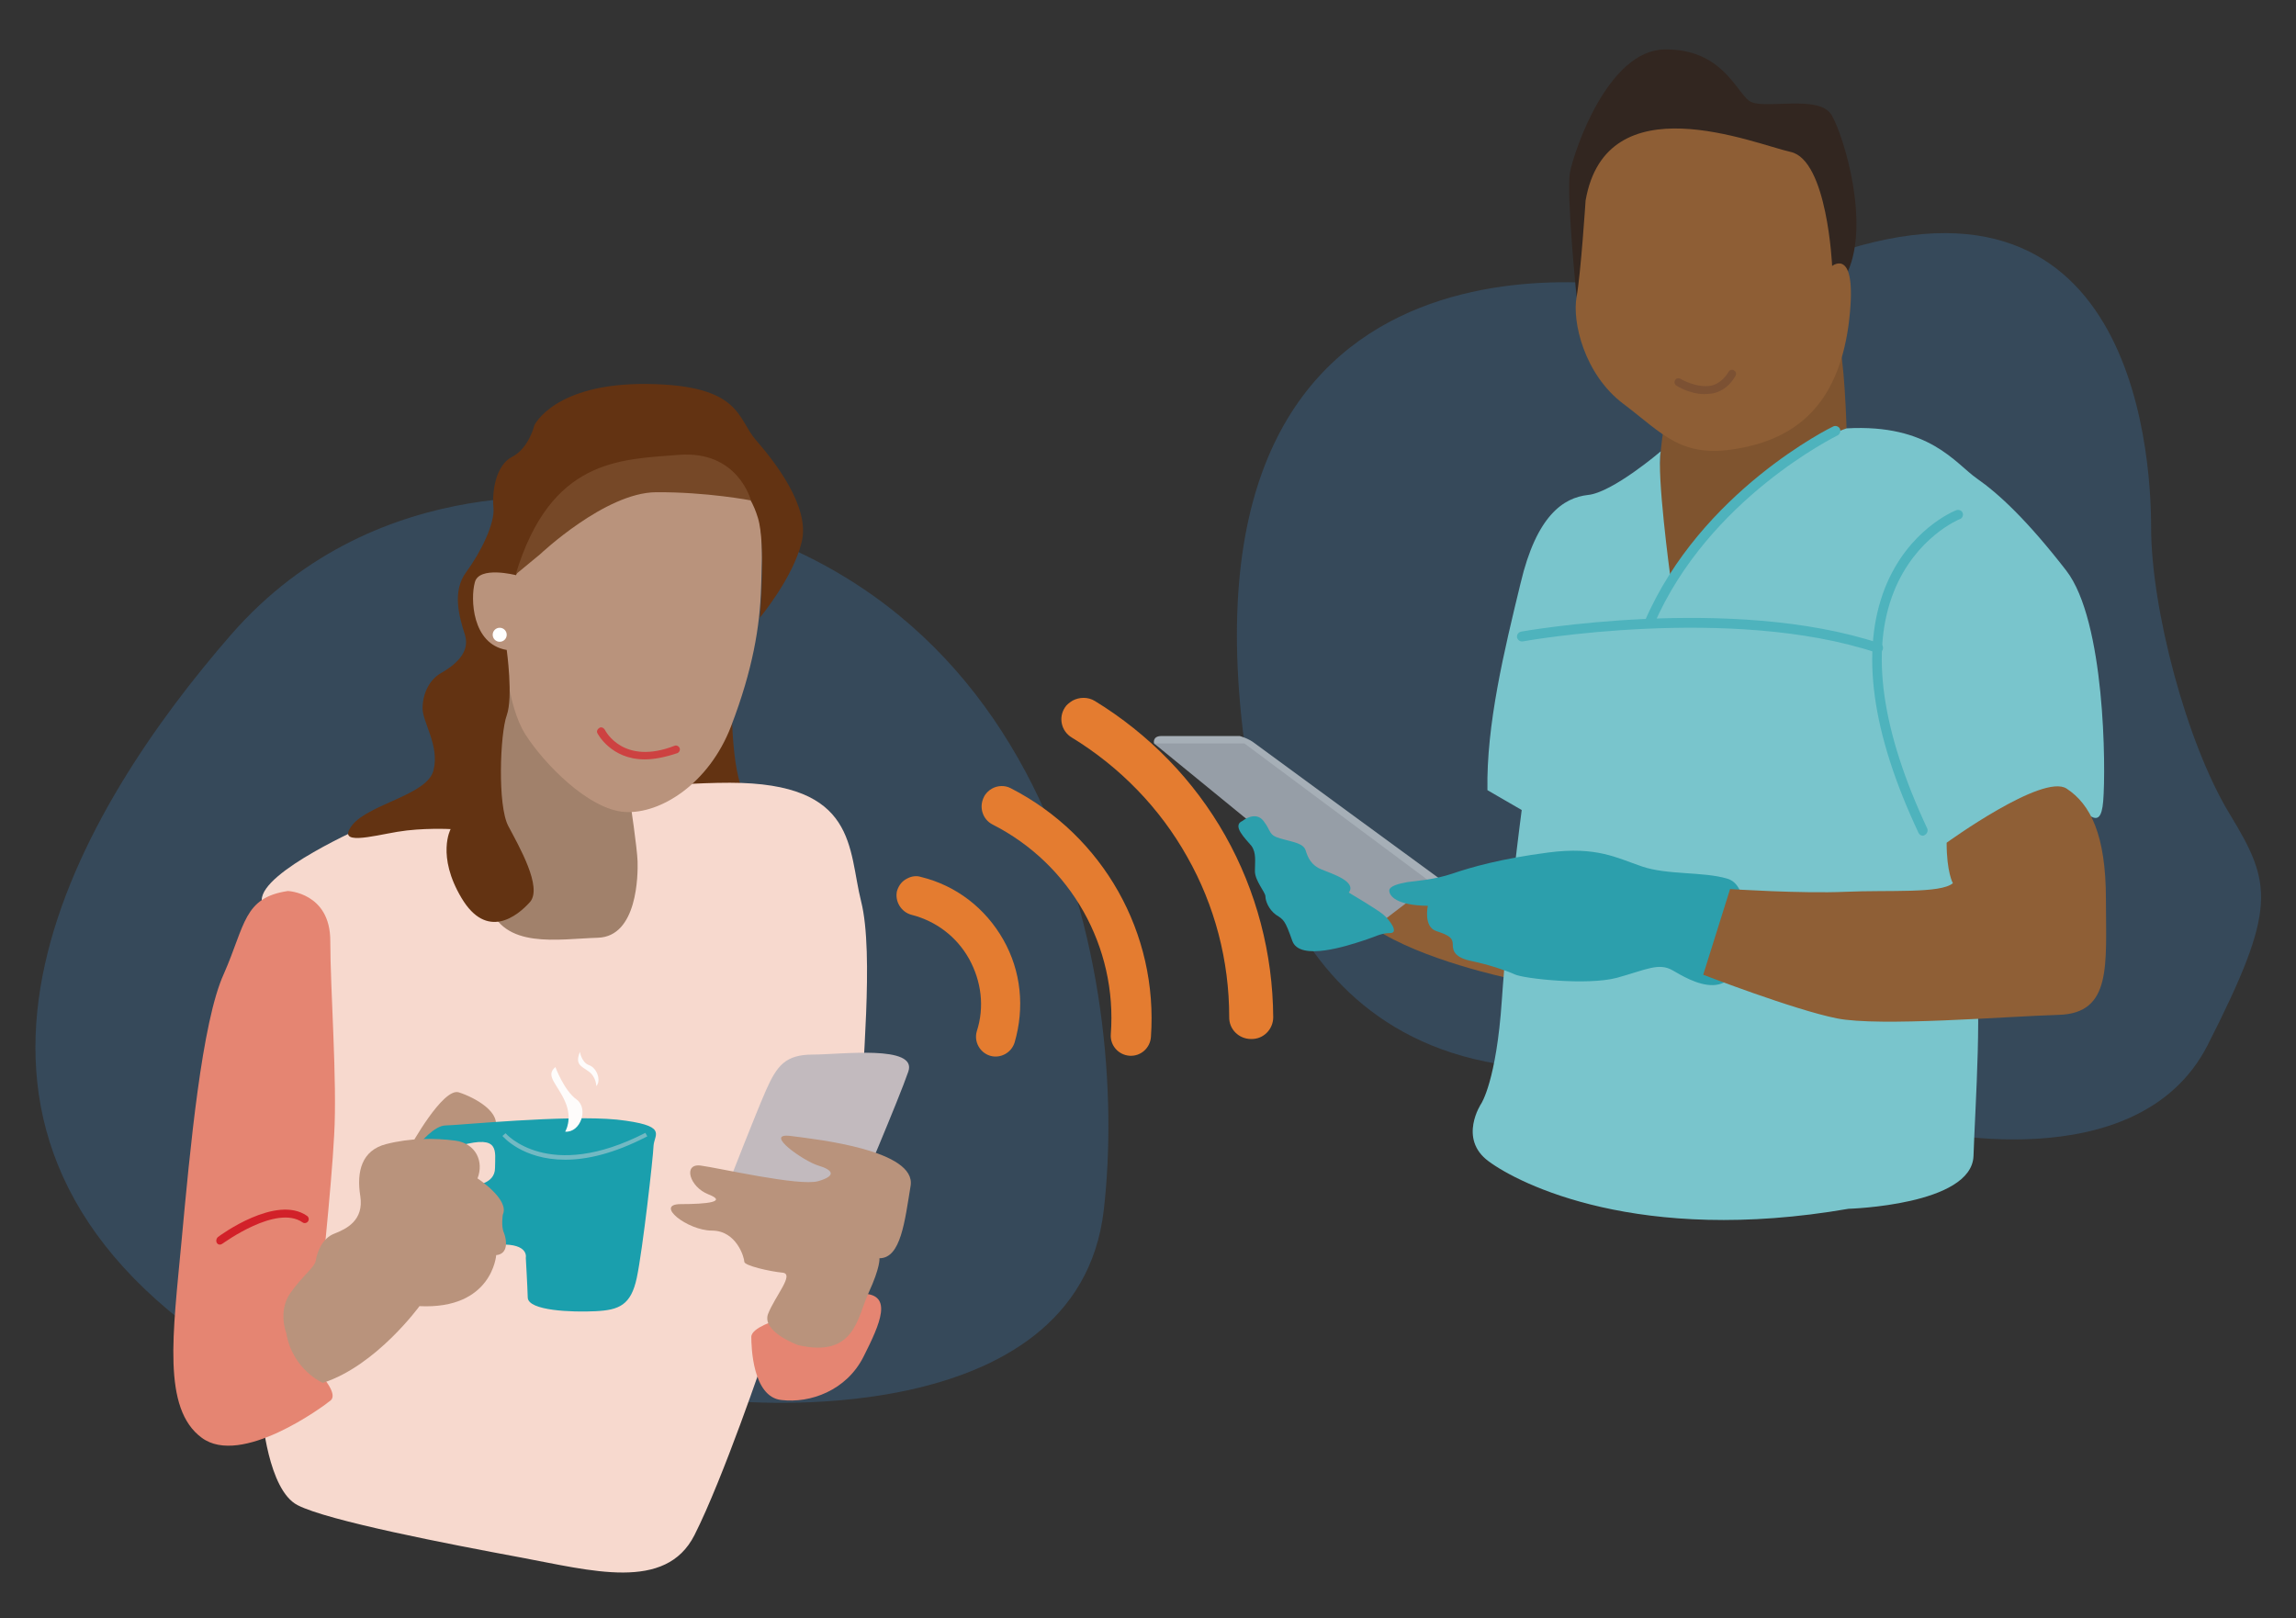 <?xml version="1.0" encoding="utf-8"?>
<!-- Generator: Adobe Illustrator 28.0.0, SVG Export Plug-In . SVG Version: 6.00 Build 0)  -->
<svg version="1.1" id="Layer_1" xmlns="http://www.w3.org/2000/svg" xmlns:xlink="http://www.w3.org/1999/xlink" x="0px" y="0px"
	 viewBox="0 0 589.5 415.5" style="enable-background:new 0 0 589.5 415.5;" xml:space="preserve">
<rect x="0" y="0" width="589.5" height="415.5" fill="#333333" stroke="none"/>
<style type="text/css">
	.st0{fill:#36495A;}
	.st1{fill:#633312;}
	.st2{fill:#F7D9CE;}
	.st3{fill:#A1816B;}
	.st4{fill:#C2BABE;}
	.st5{fill:#E58572;}
	.st6{fill:#B9937C;}
	.st7{fill:#1A9FAD;}
	.st8{fill:#FFFFFF;}
	.st9{fill:#CD4241;}
	.st10{fill:#764827;}
	.st11{fill:#D22129;}
	.st12{fill:#72B9C3;}
	.st13{fill:#FEFCFB;}
	.st14{fill:#8F5F36;}
	.st15{fill:#322620;}
	.st16{fill:#7F542F;}
	.st17{fill:#8E5E35;}
	.st18{fill:#A6AFB7;}
	.st19{fill:#79C5CC;}
	.st20{fill:#969EA7;}
	.st21{fill:#2C9FAC;}
	.st22{fill:#4EB3BD;}
	.st23{fill:#7C5133;}
	.st24{fill:none;stroke:#E47C30;stroke-width:10;stroke-linecap:round;stroke-linejoin:round;stroke-miterlimit:10;}
	.st25{fill:#E47C30;}
</style>
<g>
	<g>
		<g>
			<path class="st0" d="M152.8,128.5c0,0-55.3-9.4-93.5,34.5s-86.2,122.2-9,179s137.2,17.7,137.2,17.7s89.2,9.2,95.9-49
				C290.1,252.6,271.2,138.2,152.8,128.5z"/>
		</g>
	</g>
	<g>
		<g>
			<g>
				<g>
					<path class="st1" d="M187.9,181.7c0,0-0.1,19.1,4.1,23.4l-21.2-2.5L187.9,181.7z"/>
				</g>
			</g>
		</g>
		<g>
			<g>
				<g>
					<path class="st2" d="M67.3,363.4c0,0,1.5,19.2,9.1,23.1c7.7,4,38.8,10,57.1,13.4s37.4,8.9,44.8-5.7c7.4-14.6,18-46,18-46
						s24.8-49.9,24.8-61c0-11.1,3.4-42.2,0-55.7c-3.4-13.4-0.8-30.5-33.7-30.5s-93.6,11.1-93.6,11.1s-26.6,11.6-26.6,19
						S67.3,363.4,67.3,363.4z"/>
				</g>
			</g>
		</g>
		<g>
			<g>
				<g>
					<path class="st3" d="M161.8,205.8c0,0,1.8,12,1.9,15.4c0.1,3.4,0,19.3-10.2,19.6c-10.2,0.3-24.3,3.1-28-8.6s-0.3-43.7,1.9-51.2
						c2.2-7.5,3.8-13,3.8-13L161.8,205.8z"/>
				</g>
			</g>
		</g>
		<g>
			<g>
				<g>
					<path class="st4" d="M187.4,303c0,0,6.5-16.7,9.3-23.1c2.8-6.3,5-9.1,12-9.1s27-2.6,24.5,4.4c-2.4,7-13.3,32.6-13.3,32.6
						L187.4,303z"/>
				</g>
			</g>
		</g>
		<g>
			<g>
				<g>
					<path class="st5" d="M199.4,339c0,0-6.5,1.9-6.5,4.3s0.3,15.4,7.7,16.2c7.4,0.9,16.7-2.4,21.1-11.1c4.4-8.7,7.5-15.9,0-16.2
						C214.2,331.8,199.4,339,199.4,339z"/>
				</g>
			</g>
		</g>
		<g>
			<g>
				<g>
					<path class="st6" d="M204.9,345.4c0,0-9.4-3.4-7.7-8c1.8-4.6,6.9-10.3,3.7-10.6c-3.2-0.3-9.8-1.8-9.8-2.8c0-1.1-2-8-8.3-8
						s-14.9-6.8-8-6.8c6.8,0,12-0.6,7.1-2.5s-6.6-8-2-7.4c4.6,0.6,25.4,5.4,30.2,4c4.8-1.4,3.7-2.9,0-4c-3.7-1.1-14.3-8.5-7.1-7.6
						c7.1,0.9,32.3,3.7,30.8,12.8s-2.5,18.6-8,18.6c0,0,0.3,2.2-2.8,8.9C220.1,338.3,219.5,348.8,204.9,345.4z"/>
				</g>
			</g>
		</g>
		<g>
			<g>
				<g>
					<path class="st6" d="M105.3,294.5c0,0,8.4-15.3,12.5-14c4.1,1.3,11.4,5.3,9.1,9.7C124.6,294.6,105.3,294.5,105.3,294.5z"/>
				</g>
			</g>
		</g>
		<g>
			<g>
				<g>
					<path class="st5" d="M73.9,228.8c0,0,10.9,0.4,10.9,12.8s1.8,36,1,49.8c-0.7,13.8-3.8,42.4-3.8,42.4l0.7,19.6
						c0,0,4.1,4.6,2.2,6.2c-1.9,1.6-23,17.1-33.1,9.6c-10.2-7.5-7.4-26.7-5.2-50.4s5.2-56.4,10.9-68.8
						C63,237.5,62.5,230.5,73.9,228.8z"/>
				</g>
			</g>
		</g>
		<g>
			<g>
				<g>
					<path class="st7" d="M107.7,293.7c0,0,3.8-4.7,6.7-4.7s30.7-2.8,44-1.5c13.3,1.5,9.6,3.7,9.4,6.7c-0.1,3-2.8,26.8-4.3,33.9
						s-4.6,8.3-10.6,8.6s-17.3-0.1-17.4-3.5S135,323,135,323s0.9-3.7-6.6-3.4c-7.4,0.3-7-15.2-7-15.2s5.7-0.1,5.7-4.5
						s1.3-8.5-8.7-5.8S107.7,293.7,107.7,293.7z"/>
				</g>
			</g>
		</g>
		<g>
			<g>
				<g>
					<path class="st6" d="M73.5,342.3c0,0-2.2-5.5,1-10.2c3.3-4.7,6.3-6.6,6.6-8.5c0.3-2,1.6-5.6,4.7-6.8s7.7-3.4,6.7-9.7
						s0.4-11.7,6.6-13.3c6.2-1.6,12.5-1.6,17.8-0.9c5.3,0.7,7.4,5.4,5.7,9.7c0,0,8.3,5.4,6.5,9.3c0,0-0.5,3,0.3,4.7
						c0.7,1.8,1.2,5.4-2,5.7c0,0-1,14-19.7,13.1c0,0-11.1,15.3-24.8,19.7C82.8,355.1,75.1,351.7,73.5,342.3z"/>
				</g>
			</g>
		</g>
		<g>
			<g>
				<g>
					<path class="st6" d="M129.5,167.1c0,0,0.7,14.1,5.4,21.5c4.7,7.4,16.2,19.3,25.5,19.9c9.3,0.6,21.7-7.4,27.3-22
						c5.6-14.6,7.4-25.7,7.7-35.4s1.5-24.2-6.3-25.2c-7.7-1.2-29.6-1.5-36.5,2.7c-13.9,8.7-18.5,18.4-20.3,17.8
						c-5.1-1.4-11.8-0.9-11.8,4.5S122,169.7,129.5,167.1z"/>
				</g>
			</g>
		</g>
		<g>
			<g>
				<g>
					<circle class="st8" cx="128.3" cy="163" r="1.8"/>
				</g>
			</g>
		</g>
		<g>
			<g>
				<g>
					<path class="st9" d="M165.5,195c-8.7,0-12.1-6.7-12.1-6.7c-0.3-0.5,0-1.1,0.5-1.4s1.1,0,1.4,0.5l0,0c0.2,0.4,4.8,9.2,17.9,4.1
						c0.5-0.2,1.1,0.1,1.3,0.6c0.2,0.5-0.1,1.1-0.6,1.3C170.6,194.5,167.9,195,165.5,195z"/>
				</g>
			</g>
		</g>
		<g>
			<g>
				<g>
					<path class="st1" d="M130.1,166.9c0,0,1.7,12.1,0,16.8c-1.7,4.7-2.4,23.1,0.4,28.4c2.8,5.3,8.8,15.7,5.6,19.5
						c-3.3,3.7-11.1,9.9-17.6-1s-2.8-17.7-2.8-17.7s-7.2-0.4-13.7,0.7c-6.5,1.1-15.9,3.7-11.5-1.8c4.4-5.4,19.3-7.7,20.8-14
						c1.6-6.3-2.8-12.3-2.8-15.9c0-3.7,1.7-7.4,4.8-9.1c3.1-1.8,7.5-5,6.1-9.7c-1.5-4.7-3.4-11.2,0.3-16.2c3.7-5,7.4-12.5,7-16.5
						c-0.4-4,0.5-10.9,4.8-13.1c4.3-2.2,5.7-8.1,5.7-8.1s5.1-10.9,29.1-10.6s23,8.9,27.7,14.3c4.7,5.4,14.2,17.3,11.8,26.4
						c-2.2,9.1-10.7,19.3-10.7,19.3s1.6-18.8-0.5-25.6c-1.9-6.4-7.4-15.4-22-14.6c-14.6,0.9-24.8,3.8-32,14.9
						c-7.1,11-8.1,14.4-8.1,14.4s-9.6-2.5-10.6,1.9C120.8,153.6,121.1,165.4,130.1,166.9z"/>
				</g>
			</g>
		</g>
		<g>
			<g>
				<g>
					<path class="st10" d="M138.7,142.3c0,0,16.7-15.8,29.7-15.9c13-0.1,24.4,2.1,24.4,2.1s-3.3-12.9-18.5-11.7
						c-15.2,1.2-32.9,1-41.9,30.7L138.7,142.3z"/>
				</g>
			</g>
		</g>
		<g>
			<g>
				<g>
					<path class="st11" d="M56.5,319.6c-0.3,0-0.6-0.1-0.8-0.4c-0.3-0.5-0.2-1.1,0.2-1.5c0.6-0.5,15-11,22.9-5.5
						c0.5,0.3,0.6,1,0.3,1.4c-0.3,0.5-1,0.6-1.4,0.3c-6.7-4.7-20.3,5.3-20.5,5.4C56.9,319.5,56.7,319.6,56.5,319.6z"/>
				</g>
			</g>
		</g>
		<g>
			<g>
				<g>
					<path class="st12" d="M145.1,297.8c-11,0-16-6-16.1-6.1l0.8-0.7c0.1,0.1,11,12.7,35.9-0.1l0.5,0.9
						C157.5,296.3,150.6,297.8,145.1,297.8z"/>
				</g>
			</g>
		</g>
		<g>
			<g>
				<g>
					<path class="st13" d="M145.1,290.6c0,0,2-3.1,0-7.7c-2-4.6-5.2-6.6-2.5-8.9c0,0,2.2,6,5.4,8.3
						C151.2,284.6,149.1,290.9,145.1,290.6z"/>
				</g>
			</g>
		</g>
		<g>
			<g>
				<g>
					<path class="st13" d="M153.1,278.9c0,0,0-2.4-2-3.8s-3.5-1.8-2.2-5c0,0,0.4,2.7,2.3,3.4C153.3,274.2,154.4,277.5,153.1,278.9z"
						/>
				</g>
			</g>
		</g>
	</g>
	<g>
		<g>
			<path class="st0" d="M423.5,74.4c0,0-122.6-26.4-104,116.4c0,0,1.3,76.3,71.2,83.2c69.9,6.9,101.7,15.9,101.7,15.9
				s56.3,13.9,74.4-21.5c18-35.4,16.6-41.4,5.6-59.5c-11-18.1-20.1-52.6-20.1-73.5s-5.6-101.2-89.4-67.3S423.5,74.4,423.5,74.4z"/>
		</g>
	</g>
	<g>
		<g>
			<path class="st14" d="M387.4,251.2c0,0-22.5-4.7-34.5-12.8l8.7-9.4l34.1,13.5L387.4,251.2z"/>
		</g>
	</g>
	<g>
		<g>
			<path class="st15" d="M404.8,76.3c0,0-2.7-26.6-1.7-32.1c1.1-5.5,9.7-31.3,24.3-31.5c14.6-0.2,18.3,10.7,21.7,13.2
				s18-1.9,21.2,3.7s9.8,27.6,4.1,40.2C468.8,82.4,404.8,76.3,404.8,76.3z"/>
		</g>
	</g>
	<g>
		<g>
			<path class="st16" d="M427.6,107.6c0,0-4.4,19.4,1.2,40c0,0,24.7-29.1,45.3-37.6c0,0-0.5-18.5-2.3-23.8
				C469.9,80.9,427.6,107.6,427.6,107.6z"/>
		</g>
	</g>
	<g>
		<g>
			<path class="st17" d="M407.1,51.5c0,0-1.2,18.5-2.3,24.7c-1.2,6.3,1.9,19.9,12,27.5s14.8,14.1,29.3,11.5
				c14.6-2.5,25.6-10.8,28.5-31.6c2.7-20.8-4.2-15.3-4.2-15.3s-1.2-27.3-10.7-29.3C450.3,36.9,412.4,21,407.1,51.5z"/>
		</g>
	</g>
	<g>
		<g>
			<path class="st18" d="M296.3,190.9c0,0-0.5-1.9,1.9-1.9c2.4,0,20.1,0,20.1,0s2.3,0.6,3.9,1.9c1.7,1.3,47.5,34.8,47.5,34.8
				l-8.1,3.3L296.3,190.9z"/>
		</g>
	</g>
	<g>
		<g>
			<path class="st19" d="M426.4,115.9c0,0-12.4,10.6-18.7,11.2c-6.3,0.7-13.2,5.3-17.3,22.7c-4.2,17.3-8.8,36.3-8.5,53.1l8.8,5.1
				c0,0-3.7,28-5.1,48.8c-1.4,20.8-5.3,26.6-5.3,26.6s-6,9,1.9,14.8c7.8,5.8,38.6,21.5,92.4,12.2c0,0,31.7-0.9,32.1-13.6
				c0.4-12.7,2.5-41.2,0-52c-2.5-10.9-6.9-22.2-6.5-27.8c0,0,25.2-15.4,30.3-12.2c5.1,3.2,8.8,9.5,9.5,0.9
				c0.7-8.5,0.5-46.3-9.5-59.2c-10-12.9-17.3-19.7-22.9-23.6c-5.6-3.9-12.2-14.1-33.5-12.9c0,0-19.2,5.8-45.3,37.6
				C428.8,147.6,425.3,121.7,426.4,115.9z"/>
		</g>
	</g>
	<g>
		<g>
			<polygon class="st20" points="321.5,211.5 296.3,190.9 319.5,190.9 367.7,226.8 354.5,236.9 			"/>
		</g>
	</g>
	<g>
		<g>
			<path class="st21" d="M319,210.8c0,0,3.3-2.7,5.4,0c2.1,2.7,1.2,3.6,4.3,4.5c3.1,0.9,5.9,1.2,6.5,3c0.6,1.9,1.4,3.9,4.2,5
				c2.7,1.1,9,3.1,6.9,5.9c0,0,7.1,4.2,8.8,5.6s4.2,4.8,1.8,4.8s-3.6,0.9-7.1,2c-3.4,1.1-16.1,5.4-18,0c-1.9-5.4-2.2-5.4-4.2-6.7
				c-1.9-1.4-2.7-3.6-2.7-4.7c0-1.1-2.7-4-2.7-6.5s0.4-4.7-0.9-6.5C319.8,215.4,316.2,212,319,210.8z"/>
		</g>
	</g>
	<g>
		<g>
			<path class="st21" d="M447.4,239.1c0,0,2.1-11.8-4-13.5c-6.1-1.8-15.4-0.9-21.8-3.1c-6.5-2.2-11.6-5.2-24-3.6
				c-12.3,1.6-19.9,3.8-24.6,5.4c-4.7,1.6-9.4,1.9-11.6,2.2c-2.2,0.4-4.7,1-4.7,2.2c0,1.4,1.9,3.8,9.9,3.9c0,0-1.2,5.4,2.2,6.5
				c3.4,1.1,4.2,1.8,4.2,3.4c0,1.7,0.5,3.4,4.9,4.3c4.3,0.9,8.8,2.4,11,3.4c2.2,1.1,18.6,2.9,26.2,0.9c7.6-2.1,10.8-4,14.4-1.9
				C433.2,251.3,447.4,260.5,447.4,239.1z"/>
		</g>
	</g>
	<g>
		<g>
			<path class="st14" d="M444.2,228.3c0,0,18.4,1.2,29.6,0.7c11.2-0.5,24.4,0.5,27.6-2.2c0,0-1.6-2.8-1.6-10.4
				c0,0,24.7-17.9,30.8-13.9c6.1,4,10.1,11.8,10.1,28.5s1.6,29.2-12.1,29.6c-13.7,0.4-46,3.1-57,0.9s-34.3-11.2-34.3-11.2
				L444.2,228.3z"/>
		</g>
	</g>
	<g>
		<g>
			<g>
				<path class="st22" d="M482.2,167.7c-0.1,0-0.3,0-0.4-0.1c-37.4-12.4-90.4-3-90.8-2.9c-0.7,0.1-1.3-0.3-1.5-1
					c-0.1-0.7,0.3-1.3,1-1.5c0.5-0.1,54.1-9.6,92.1,3c0.7,0.2,1,0.9,0.8,1.6C483.1,167.4,482.8,167.7,482.2,167.7z"/>
			</g>
		</g>
		<g>
			<g>
				<path class="st22" d="M423.5,161.3c-0.2,0-0.3,0-0.5-0.1c-0.6-0.3-0.9-1-0.7-1.7c14.4-33.4,48.1-49.9,48.4-50
					c0.6-0.3,1.4,0,1.7,0.6c0.3,0.6,0,1.4-0.6,1.7c-0.3,0.2-33.2,16.2-47.2,48.7C424.5,161.1,424,161.3,423.5,161.3z"/>
			</g>
		</g>
		<g>
			<g>
				<path class="st22" d="M493.7,214.6c-0.5,0-0.9-0.3-1.1-0.7c-12.1-25.7-15-46.8-8.6-63c6-15,17.8-19.7,18.3-19.9
					c0.7-0.2,1.4,0.1,1.6,0.7c0.3,0.6-0.1,1.4-0.7,1.6c-0.1,0-11.3,4.6-16.9,18.5c-6.2,15.4-3.2,35.9,8.5,60.9
					c0.3,0.6,0,1.4-0.6,1.7C494.1,214.5,493.9,214.6,493.7,214.6z"/>
			</g>
		</g>
	</g>
	<g>
		<g>
			<path class="st23" d="M437.6,101.2c-3.8,0-7.1-2.1-7.2-2.2c-0.5-0.3-0.6-0.9-0.3-1.4c0.3-0.5,0.9-0.6,1.4-0.3c0,0,4.2,2.5,8,1.7
				c1.8-0.5,3.2-1.7,4.3-3.5c0.3-0.5,0.9-0.7,1.4-0.4c0.5,0.3,0.7,0.9,0.4,1.4c-1.4,2.4-3.2,3.9-5.7,4.5
				C439.1,101.1,438.4,101.2,437.6,101.2z"/>
		</g>
	</g>
	<g>
		<g>
			<path class="st25" d="M275.4,179.9c1.7-0.9,3.9-1,5.7,0.1c13.9,8.5,25.5,20.4,33.5,34.6c8,14.2,12.2,30.3,12.3,46.6
				c0,3.1-2.5,5.7-5.7,5.6c-3.1,0-5.7-2.5-5.6-5.7c0-14.4-3.7-28.6-10.8-41.1c-7-12.5-17.3-23.1-29.6-30.6c-2.7-1.6-3.5-5.1-1.8-7.7
				C273.8,181,274.6,180.4,275.4,179.9z"/>
		</g>
		<g>
			<path class="st25" d="M254.7,202.5c1.4-0.8,3.3-0.9,4.8-0.1c23.8,12.2,37.9,37.3,36,63.9c-0.2,2.8-2.6,5-5.5,4.8
				c-2.8-0.2-5-2.6-4.8-5.5c1.7-22.5-10.3-43.7-30.4-53.9c-2.5-1.3-3.5-4.4-2.2-7C253,203.8,253.8,203,254.7,202.5z"/>
		</g>
		<g>
			<path class="st25" d="M232.9,225.6c1.1-0.6,2.4-0.8,3.6-0.4c9,2.2,16.5,8,21.1,16.1s5.5,17.5,2.9,26.4c-0.8,2.6-3.6,4.2-6.3,3.4
				c-2.6-0.8-4.2-3.6-3.4-6.3c2-6.2,1.2-12.8-2-18.6c-3.2-5.7-8.5-9.7-14.8-11.3c-2.6-0.7-4.3-3.4-3.7-6.1
				C230.8,227.2,231.7,226.2,232.9,225.6z"/>
		</g>
	</g>
</g>
</svg>
